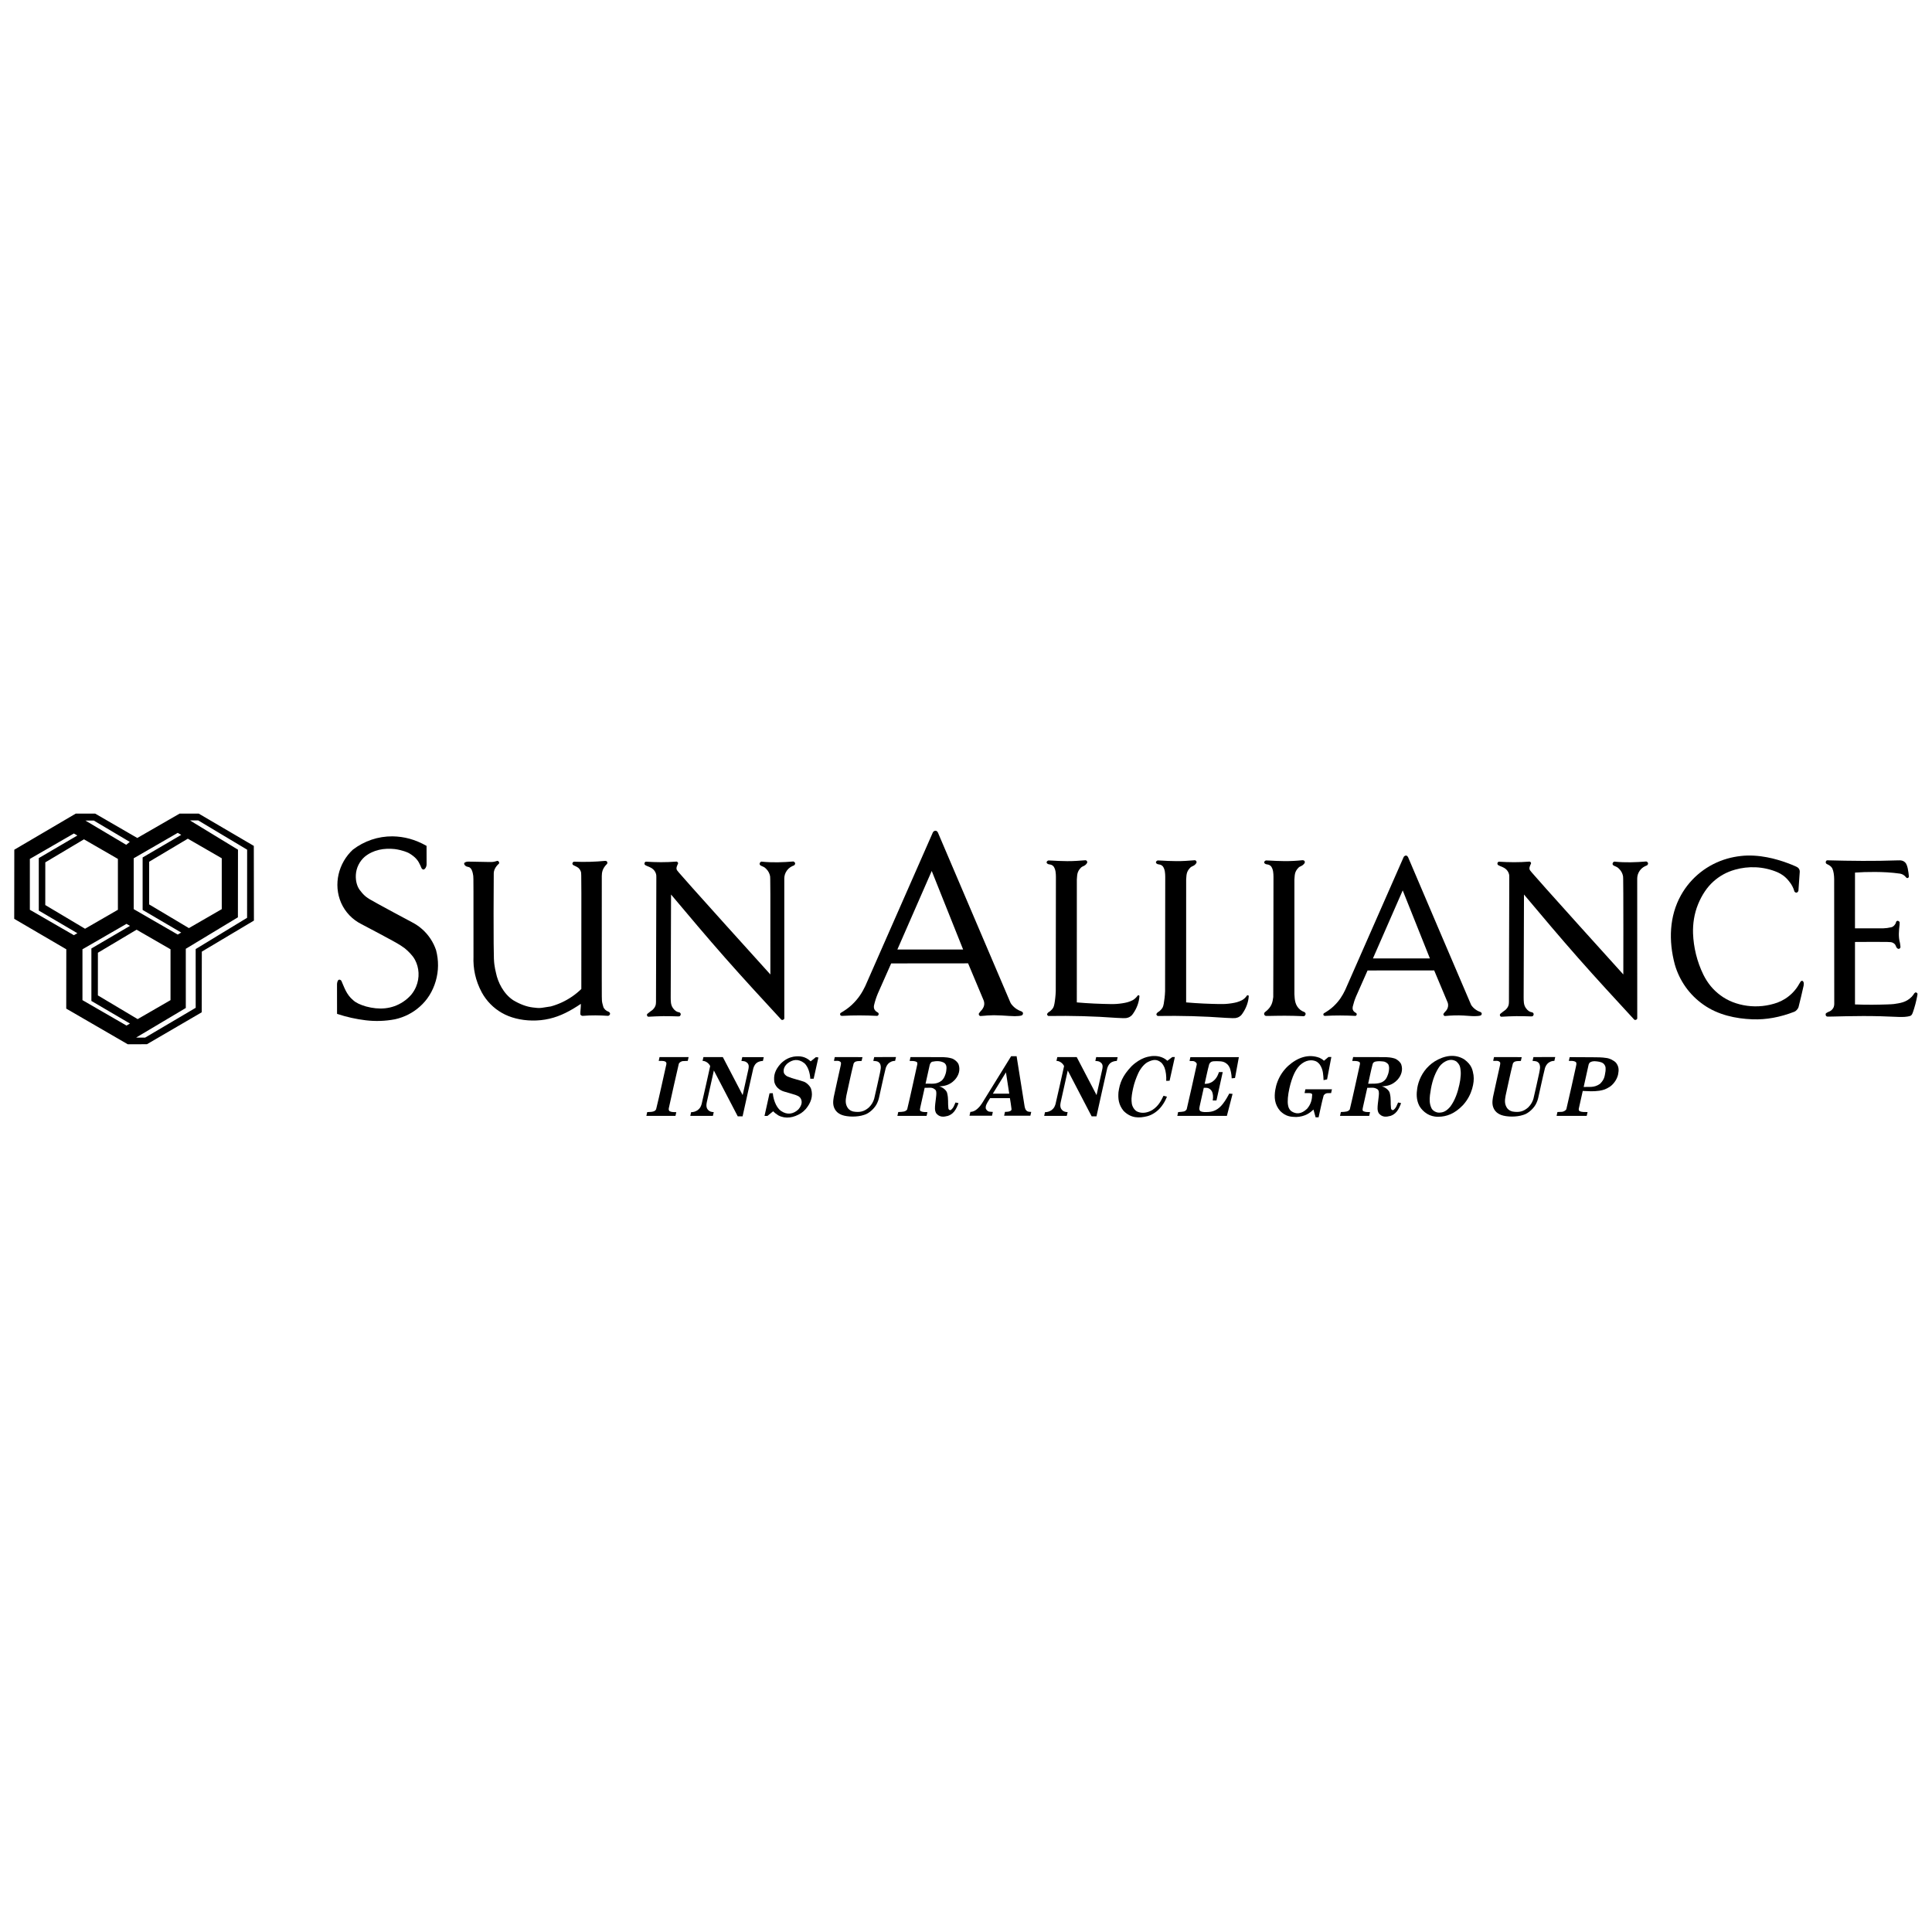 <?xml version="1.0" encoding="utf-8"?>
<!-- Generator: Adobe Illustrator 13.0.0, SVG Export Plug-In . SVG Version: 6.00 Build 14948)  -->
<!DOCTYPE svg PUBLIC "-//W3C//DTD SVG 1.0//EN" "http://www.w3.org/TR/2001/REC-SVG-20010904/DTD/svg10.dtd">
<svg version="1.0" id="Layer_1" xmlns="http://www.w3.org/2000/svg" xmlns:xlink="http://www.w3.org/1999/xlink" x="0px" y="0px"
	 width="192.756px" height="192.756px" viewBox="0 0 192.756 192.756" enable-background="new 0 0 192.756 192.756"
	 xml:space="preserve">
<g>
	<polygon fill-rule="evenodd" clip-rule="evenodd" fill="#FFFFFF" points="0,0 192.756,0 192.756,192.756 0,192.756 0,0 	"/>
	<path fill-rule="evenodd" clip-rule="evenodd" d="M36.485,101.794c0.966,0.116,1.947,0.086,2.925-0.101
		c0.463-0.102,0.913-0.263,1.334-0.479s0.814-0.488,1.167-0.806c0.353-0.317,0.665-0.68,0.93-1.103
		c0.549-0.875,0.854-1.942,0.86-2.958c0.006-0.524-0.061-1.048-0.196-1.555c-0.133-0.394-0.317-0.771-0.545-1.118
		s-0.501-0.665-0.81-0.943c-0.309-0.278-0.653-0.516-1.022-0.707c-1.322-0.701-2.638-1.415-3.407-1.836
		c-0.77-0.422-0.992-0.553-1.193-0.712c-0.201-0.16-0.38-0.347-0.533-0.554c-0.173-0.193-0.302-0.423-0.388-0.709
		c-0.165-0.538-0.168-1.286,0.163-1.935c0.15-0.303,0.36-0.576,0.614-0.797c0.86-0.708,1.951-0.883,2.994-0.771
		c0.357,0.045,0.708,0.137,0.951,0.215c0.443,0.145,0.614,0.268,0.892,0.475c0.524,0.409,0.658,0.814,0.842,1.233
		c0.102,0.14,0.252,0.203,0.416-0.076c0.053-0.094,0.081-0.2,0.082-0.303l0,0l-0.004-1.862l0,0c-1.145-0.647-2.233-0.932-3.4-0.951
		c-0.709-0.005-1.419,0.108-2.091,0.335c-0.671,0.227-1.305,0.566-1.867,0.999c-0.35,0.326-0.651,0.704-0.891,1.117
		c-0.492,0.854-0.71,1.82-0.632,2.764c0.041,0.486,0.161,0.976,0.362,1.431c0.202,0.455,0.483,0.875,0.828,1.234
		c0.344,0.359,0.752,0.658,1.197,0.881c1.223,0.645,2.447,1.289,3.163,1.688c0.716,0.398,0.926,0.551,1.135,0.704
		c0.202,0.161,0.391,0.338,0.568,0.529c0.177,0.19,0.342,0.393,0.477,0.643c0.407,0.775,0.496,1.76,0.098,2.697
		c-0.123,0.288-0.29,0.557-0.491,0.797c-0.231,0.263-0.497,0.495-0.789,0.688c-1.149,0.759-2.421,0.812-3.694,0.47
		c-0.281-0.079-0.555-0.181-0.774-0.286c-0.219-0.106-0.383-0.217-0.529-0.349c-0.675-0.566-0.876-1.276-1.169-1.929
		c-0.105-0.131-0.306-0.207-0.394,0.097c-0.028,0.085-0.042,0.175-0.041,0.264l0,0l0.004,2.938l0,0
		C34.574,101.469,35.528,101.678,36.485,101.794L36.485,101.794z"/>
	<path fill-rule="evenodd" clip-rule="evenodd" d="M57.316,85.973c-0.112-0.051-0.423,0.256,0.023,0.409
		c0.117,0.041,0.235,0.122,0.353,0.194c0.146,0.126,0.234,0.282,0.275,0.437c0.022,0.084,0.031,0.172,0.036,2.116
		c0.005,1.944,0.005,5.744-0.004,9.543c-0.282,0.274-0.587,0.524-0.911,0.748c-0.676,0.465-1.4,0.79-2.128,0.99l0,0l-0.897,0.139
		l0,0c-0.3,0.046-0.607,0.005-0.908-0.035c-0.597-0.07-1.272-0.315-1.955-0.725c-0.983-0.653-1.528-1.816-1.709-2.696
		c-0.073-0.286-0.128-0.575-0.167-0.867c-0.039-0.291-0.062-0.585-0.072-2.102c-0.011-1.516-0.011-4.255,0.01-6.993
		c0.006-0.297,0.149-0.638,0.505-0.956c0.11-0.1-0.051-0.353-0.203-0.273c-0.123,0.036-0.244,0.072-0.366,0.087
		c-0.062,0.009-0.125,0.014-0.453,0.011c-0.328-0.004-0.92-0.017-1.259-0.024s-0.424-0.01-0.509-0.01
		c-0.206,0.016-0.362-0.059-0.62,0.097c-0.152,0.113,0.074,0.383,0.266,0.406c0.097,0.037,0.222,0.026,0.331,0.16
		c0.166,0.183,0.222,0.483,0.263,0.76c0.013,0.104,0.018,0.208,0.021,1.551c0.003,1.343,0.006,3.924,0.002,6.505
		c-0.045,1.164,0.18,2.368,0.831,3.574c0.232,0.423,0.523,0.815,0.862,1.159c0.338,0.345,0.725,0.643,1.145,0.881
		c0.419,0.239,0.872,0.419,1.383,0.548c1.012,0.257,2.222,0.296,3.343,0.032c1.114-0.251,2.117-0.79,3.147-1.484
		c0.011,0.349-0.059,0.692-0.051,1.044c0.014,0.068,0.147,0.175,0.25,0.152c0.841-0.071,1.68-0.057,2.522,0
		c0.164-0.032,0.345-0.292-0.014-0.442c-0.165-0.038-0.422-0.263-0.473-0.483c-0.054-0.203-0.12-0.4-0.131-0.604
		c-0.011-0.104-0.015-0.207-0.017-2.277c-0.002-2.07-0.001-6.107,0.003-10.145c0.004-0.38,0.072-0.76,0.5-1.187
		c0.099-0.079,0.082-0.335-0.161-0.325C59.359,85.987,58.338,86.015,57.316,85.973L57.316,85.973z"/>
	<path fill-rule="evenodd" clip-rule="evenodd" d="M64.437,86.345c0.18,0.104,0.459,0.148,0.734,0.39
		c0.25,0.241,0.333,0.529,0.312,0.815l0,0l-0.034,12.421l0,0c-0.004,0.251-0.039,0.498-0.348,0.787
		c-0.175,0.137-0.333,0.233-0.527,0.405c-0.051,0.074-0.049,0.227,0.107,0.277c0.501-0.021,1.004-0.058,1.507-0.059
		c0.48-0.004,0.96,0.011,1.207,0.018c0.247,0.008,0.259,0.008,0.272,0.008c0.071-0.009,0.201,0.026,0.249-0.2
		c0.002-0.06-0.021-0.19-0.192-0.216c-0.176-0.028-0.379-0.126-0.579-0.407c-0.243-0.337-0.222-0.717-0.229-1.084l0,0l0.034-10.254
		l0,0c1.783,2.12,3.565,4.239,5.396,6.317c1.83,2.077,3.708,4.112,5.586,6.147c0.091,0.118,0.34,0.01,0.318-0.135l0,0l-0.002-13.931
		l0,0c0.001-0.253,0.073-0.527,0.254-0.783c0.207-0.286,0.452-0.421,0.732-0.528c0.117-0.098,0.164-0.284-0.078-0.384
		c-1.046,0.088-2.093,0.126-3.14,0.019c-0.115-0.063-0.395,0.252-0.096,0.401c0.157,0.08,0.35,0.124,0.515,0.31
		c0.234,0.231,0.338,0.47,0.39,0.708c0.018,0.084,0.027,0.17,0.034,1.81c0.006,1.64,0.008,4.833,0.001,8.025
		c-3.095-3.419-6.181-6.849-7.737-8.592c-1.556-1.743-1.583-1.799-1.602-1.857c-0.088-0.201,0.057-0.439,0.134-0.633
		c0.016-0.056-0.077-0.205-0.201-0.178c-1.003,0.084-2.004,0.07-3.011,0.007C64.293,85.994,64.21,86.255,64.437,86.345
		L64.437,86.345z"/>
	<path fill-rule="evenodd" clip-rule="evenodd" d="M113.521,99.312c-0.105,0.148-0.328,0.394-0.521,0.481
		c-0.152,0.081-0.336,0.151-0.508,0.2c-0.312,0.083-0.732,0.147-1.138,0.173c-0.146,0.009-0.291,0.013-0.654,0.008
		c-0.363-0.006-0.945-0.021-1.525-0.048c-0.581-0.027-1.161-0.066-1.741-0.116l0,0l0.002-12.254l0,0
		c0.044-0.389-0.024-0.759,0.415-1.195c0.164-0.169,0.427-0.138,0.614-0.481c0.019-0.071,0.026-0.199-0.151-0.254
		c-0.612,0.048-1.225,0.095-1.838,0.09c-0.592-0.001-1.183-0.036-1.491-0.054c-0.308-0.018-0.332-0.017-0.356-0.014
		c-0.086-0.02-0.4,0.208-0.045,0.369c0.157,0.047,0.341,0.01,0.54,0.239c0.207,0.312,0.218,0.681,0.224,1.025l0,0l-0.015,11.417l0,0
		c-0.009,0.221-0.024,0.439-0.049,0.658c-0.023,0.22-0.055,0.438-0.083,0.587c-0.068,0.341-0.117,0.456-0.382,0.701
		c-0.113,0.116-0.241,0.115-0.35,0.314c-0.029,0.073,0.07,0.218,0.165,0.207c2.259-0.038,4.519,0.022,6.773,0.188
		c0.248,0.014,0.495,0.024,0.652,0.028c0.289,0.007,0.338-0.01,0.489-0.055c0.164-0.047,0.379-0.197,0.495-0.39
		c0.394-0.565,0.602-1.159,0.64-1.765C113.677,99.338,113.608,99.261,113.521,99.312L113.521,99.312z"/>
	<path fill-rule="evenodd" clip-rule="evenodd" d="M124.419,99.317c-0.012,0.009-0.021,0.02-0.028,0.031
		c-0.1,0.165-0.31,0.358-0.485,0.444c-0.152,0.081-0.336,0.151-0.508,0.2c-0.312,0.083-0.732,0.147-1.137,0.173
		c-0.146,0.009-0.291,0.013-0.654,0.008c-0.364-0.006-0.945-0.021-1.526-0.048s-1.161-0.066-1.74-0.116l0,0l0.002-12.254l0,0
		c0.044-0.389-0.024-0.759,0.414-1.195c0.165-0.169,0.427-0.138,0.615-0.481c0.019-0.071,0.026-0.199-0.151-0.254
		c-0.612,0.048-1.225,0.095-1.839,0.09c-0.591-0.001-1.183-0.036-1.49-0.054s-0.332-0.017-0.356-0.014
		c-0.087-0.02-0.4,0.208-0.045,0.369c0.157,0.047,0.34,0.01,0.539,0.239c0.208,0.312,0.218,0.681,0.225,1.025l0,0l-0.015,11.417l0,0
		c-0.009,0.221-0.025,0.439-0.049,0.658c-0.024,0.22-0.056,0.438-0.083,0.587c-0.068,0.341-0.118,0.456-0.382,0.701
		c-0.114,0.116-0.241,0.115-0.35,0.314c-0.03,0.073,0.069,0.218,0.165,0.207c2.259-0.038,4.518,0.022,6.773,0.188
		c0.247,0.014,0.494,0.024,0.652,0.028c0.289,0.007,0.337-0.01,0.488-0.055c0.165-0.047,0.38-0.197,0.496-0.39
		c0.393-0.565,0.601-1.159,0.639-1.765C124.588,99.333,124.492,99.258,124.419,99.317L124.419,99.317z"/>
	<path fill-rule="evenodd" clip-rule="evenodd" d="M130.03,101.386c0.116,0.062,0.401-0.265,0.096-0.419
		c-0.143-0.049-0.278-0.121-0.396-0.215c-0.543-0.448-0.553-1.012-0.586-1.551l0,0l-0.001-11.446l0,0
		c0.044-0.389-0.024-0.759,0.415-1.195c0.156-0.159,0.337-0.106,0.575-0.41c0.089-0.107,0.077-0.323-0.179-0.327
		c-0.589,0.062-1.18,0.094-1.771,0.092s-1.183-0.037-1.49-0.054s-0.333-0.017-0.356-0.014c-0.087-0.02-0.401,0.209-0.046,0.369
		c0.158,0.047,0.341,0.011,0.54,0.239c0.207,0.312,0.218,0.681,0.224,1.025c-0.007,3.999-0.003,7.996-0.022,11.996
		c-0.064,0.466-0.114,0.966-0.816,1.497c-0.13,0.095-0.14,0.294,0.049,0.379c0.024,0.009,0.051,0.014,0.371,0.008
		c0.321-0.006,0.936-0.021,1.551-0.021C128.801,101.341,129.415,101.356,130.03,101.386L130.03,101.386z"/>
	<path fill-rule="evenodd" clip-rule="evenodd" d="M152.616,85.965c-0.02-0.004-0.04-0.004-0.061-0.001
		c-1.004,0.084-2.005,0.07-3.011,0.007c-0.151,0.022-0.234,0.284-0.009,0.374c0.181,0.104,0.46,0.148,0.734,0.39
		c0.249,0.241,0.334,0.529,0.312,0.815l0,0l-0.034,12.421l0,0c-0.003,0.252-0.038,0.498-0.348,0.787
		c-0.176,0.137-0.333,0.233-0.527,0.405c-0.051,0.074-0.05,0.227,0.107,0.277c0.502-0.021,1.004-0.058,1.507-0.059
		c0.48-0.004,0.96,0.011,1.206,0.018c0.247,0.008,0.26,0.008,0.273,0.008c0.07-0.009,0.2,0.026,0.249-0.2
		c0.002-0.06-0.021-0.19-0.192-0.216c-0.177-0.028-0.38-0.126-0.579-0.406c-0.243-0.338-0.221-0.718-0.229-1.085l0,0l0.034-10.254
		l0,0c1.783,2.12,3.565,4.239,5.396,6.316c1.831,2.077,3.709,4.112,5.587,6.147c0.091,0.118,0.34,0.01,0.317-0.135l0,0
		l-0.003-13.931l0,0c0.002-0.253,0.074-0.527,0.255-0.783c0.206-0.286,0.452-0.421,0.732-0.527c0.117-0.098,0.163-0.284-0.077-0.385
		c-1.047,0.088-2.094,0.126-3.141,0.019c-0.115-0.063-0.395,0.252-0.096,0.401c0.156,0.08,0.35,0.124,0.516,0.31
		c0.233,0.231,0.338,0.47,0.39,0.708c0.018,0.084,0.027,0.17,0.033,1.81c0.007,1.64,0.009,4.833,0.002,8.025
		c-3.096-3.419-6.181-6.849-7.737-8.592s-1.583-1.799-1.602-1.857c-0.089-0.201,0.057-0.439,0.134-0.633
		C152.762,86.092,152.723,85.987,152.616,85.965L152.616,85.965z"/>
	<path fill-rule="evenodd" clip-rule="evenodd" d="M179.429,88.872l0.133-1.898l0,0c0.003-0.116-0.028-0.248-0.138-0.369
		c-0.046-0.049-0.101-0.089-0.287-0.174c-0.407-0.187-1.177-0.478-1.795-0.65c-0.328-0.095-0.659-0.178-1.049-0.251
		c-0.787-0.154-1.749-0.232-2.637-0.124c-0.448,0.051-0.893,0.138-1.327,0.26c-0.966,0.276-1.881,0.741-2.67,1.364
		c-0.79,0.623-1.456,1.403-1.946,2.281c-1.171,2.092-1.248,4.562-0.617,6.916c0.23,0.805,0.599,1.571,1.084,2.253
		c0.486,0.683,1.09,1.279,1.776,1.758c1.441,1.021,3.22,1.396,4.878,1.458c1.386,0.055,2.782-0.21,4.188-0.755
		c0.149-0.054,0.378-0.277,0.427-0.497c0.167-0.706,0.356-1.415,0.502-2.119c0.002-0.141,0.053-0.268-0.062-0.429
		c-0.069-0.047-0.149-0.077-0.245,0.042l0,0l-0.298,0.492l0,0c-0.16,0.243-0.347,0.469-0.555,0.673
		c-0.448,0.439-0.952,0.739-1.464,0.929c-0.959,0.341-2.002,0.451-3.017,0.314c-0.505-0.068-1.003-0.197-1.449-0.373
		s-0.842-0.398-1.204-0.665c-0.363-0.268-0.693-0.577-0.979-0.924c-0.285-0.347-0.527-0.729-0.734-1.144
		c-0.644-1.322-0.98-2.748-1.029-4.125c-0.028-0.936,0.111-1.945,0.504-2.904c0.187-0.461,0.423-0.901,0.677-1.278
		c0.255-0.377,0.527-0.691,0.832-0.969c0.306-0.278,0.643-0.521,1.004-0.721s0.746-0.357,1.18-0.479
		c1.292-0.364,2.802-0.354,4.252,0.269c0.381,0.178,0.747,0.401,1.141,0.907c0.262,0.315,0.422,0.645,0.519,0.979
		C179.017,88.985,179.296,89.221,179.429,88.872L179.429,88.872z"/>
	<path fill-rule="evenodd" clip-rule="evenodd" d="M182.382,86.261c0.138,0.062,0.352,0.221,0.427,0.382
		c0.13,0.27,0.183,0.695,0.186,1.061l0,0l0.009,12.467l0,0c-0.01,0.202-0.037,0.396-0.295,0.63c-0.15,0.131-0.324,0.143-0.517,0.281
		c-0.084,0.089-0.062,0.283,0.088,0.338c0.025,0.009,0.053,0.014,0.654-0.001s1.778-0.048,2.954-0.049s2.353,0.03,3.527,0.089
		c0.399,0.005,0.779,0.024,1.196-0.111c0.044-0.026,0.085-0.061,0.118-0.101c0.034-0.039,0.061-0.084,0.124-0.262
		s0.164-0.488,0.246-0.804c0.083-0.314,0.147-0.634,0.18-0.804c0.058-0.295,0.027-0.197,0.013-0.267
		c-0.078-0.108-0.178-0.143-0.297-0.014c-0.081,0.136-0.178,0.262-0.287,0.374c-0.537,0.544-1.154,0.612-1.754,0.702
		c-0.163,0.018-0.327,0.027-0.691,0.04s-0.93,0.027-1.495,0.03c-0.566,0.002-1.132-0.009-1.696-0.03l0,0v-6.232l0,0
		c1.064-0.001,2.128-0.018,3.192-0.004c0.238,0.036,0.465-0.044,0.737,0.183c0.185,0.138,0.144,0.45,0.408,0.51
		c0.056,0.008,0.171-0.037,0.195-0.144c0.016-0.043-0.014-0.249-0.045-0.45c-0.173-0.616-0.107-1.233-0.035-1.844
		c-0.031-0.115,0.106-0.255-0.168-0.364c-0.054-0.009-0.172,0.027-0.194,0.148c-0.019,0.171-0.244,0.452-0.468,0.496
		c-0.272,0.065-0.547,0.102-0.821,0.11l0,0l-2.802,0.001l0.002-5.564l0,0c0.318-0.023,0.636-0.04,0.954-0.05
		c0.675-0.02,1.44-0.021,2.256,0.025c0.434,0.026,0.865,0.07,1.295,0.131c0.204,0.047,0.387,0.104,0.631,0.414
		c0.061,0.048,0.189,0.037,0.229-0.076c0.018-0.035-0.005-0.235-0.029-0.428c-0.056-0.315-0.066-0.598-0.26-0.943
		c-0.225-0.297-0.513-0.305-0.789-0.292c-2.357,0.084-4.71,0.057-7.073-0.006c-0.114,0.018-0.23,0.275-0.006,0.382
		C182.315,86.23,182.349,86.245,182.382,86.261L182.382,86.261z"/>
	<path fill-rule="evenodd" clip-rule="evenodd" d="M64.573,110.953c-0.028,0.126-0.057,0.253-0.085,0.38l0,0l2.905-0.002
		l0.081-0.369l0,0c-0.22-0.013-0.43,0.016-0.663-0.094c-0.129-0.107-0.096-0.253-0.066-0.382c0.325-1.442,0.632-2.884,0.975-4.328
		c0.026-0.146,0.263-0.294,0.438-0.293c0.153-0.01,0.308-0.014,0.461-0.021l0,0l0.083-0.377l-2.9,0.001l-0.081,0.378l0,0
		c0.223,0.018,0.439-0.042,0.672,0.078c0.124,0.086,0.1,0.204,0.078,0.311c-0.336,1.478-0.643,2.95-1.01,4.434
		c-0.1,0.214-0.34,0.249-0.524,0.266C64.817,110.945,64.695,110.947,64.573,110.953L64.573,110.953z"/>
	<path fill-rule="evenodd" clip-rule="evenodd" d="M68.952,110.961c-0.027,0.124-0.054,0.247-0.082,0.371l0,0l2.256-0.001
		l0.084-0.371l0,0c-0.213-0.019-0.496-0.045-0.676-0.383c-0.085-0.209-0.058-0.402-0.015-0.618l0,0l0.703-3.156l2.382,4.572h0.484
		l0,0c0.357-1.6,0.704-3.198,1.072-4.796c0.061-0.192,0.171-0.457,0.449-0.607c0.165-0.08,0.336-0.119,0.507-0.122l0,0l0.084-0.376
		l-2.143-0.006l-0.085,0.383l0,0c0.2,0.021,0.394-0.005,0.623,0.233c0.15,0.19,0.11,0.414,0.066,0.626l0,0l-0.566,2.547
		l-1.978-3.789h-1.938l-0.084,0.383l0,0c0.236-0.026,0.613,0.183,0.76,0.511c-0.284,1.263-0.559,2.55-0.852,3.787
		c-0.064,0.186-0.111,0.401-0.432,0.632C69.379,110.902,69.163,110.967,68.952,110.961L68.952,110.961z"/>
	<path fill-rule="evenodd" clip-rule="evenodd" d="M104.26,110.961c-0.027,0.124-0.055,0.247-0.082,0.371l0,0l2.257-0.001
		l0.083-0.371l0,0c-0.213-0.019-0.495-0.045-0.675-0.383c-0.086-0.209-0.058-0.402-0.016-0.618l0,0l0.704-3.156l2.381,4.572h0.484
		l0,0c0.357-1.6,0.704-3.198,1.072-4.796c0.061-0.192,0.171-0.457,0.449-0.607c0.165-0.08,0.336-0.119,0.508-0.122l0,0l0.083-0.376
		l-2.142-0.006l-0.085,0.383l0,0c0.199,0.021,0.394-0.005,0.622,0.233c0.15,0.19,0.11,0.414,0.065,0.626l0,0l-0.565,2.547
		l-1.978-3.789h-1.938l-0.085,0.383l0,0c0.237-0.026,0.613,0.183,0.761,0.511c-0.284,1.263-0.56,2.55-0.853,3.787
		c-0.064,0.186-0.111,0.401-0.432,0.632C104.687,110.902,104.47,110.967,104.26,110.961L104.26,110.961z"/>
	<path fill-rule="evenodd" clip-rule="evenodd" d="M117.543,110.952c-0.026,0.126-0.054,0.252-0.081,0.379l0,0l4.944,0.002
		l0.568-2.195l-0.333-0.031l0,0c-0.007,0.016-0.014,0.03-0.021,0.044c-0.012,0.024-0.115,0.218-0.223,0.399
		c-0.125,0.209-0.253,0.409-0.396,0.587c-0.464,0.601-0.969,0.78-1.439,0.806c-0.256,0.002-0.525,0.053-0.808-0.089
		c-0.152-0.151-0.083-0.338-0.057-0.508l0,0l0.404-1.814l0,0c0.116-0.009,0.339-0.015,0.458,0.04
		c0.116,0.053,0.231,0.115,0.347,0.303c0.142,0.288,0.142,0.607,0.088,0.919l0,0l0.373,0.001l0.626-2.832l-0.375-0.001l0,0
		c-0.105,0.289-0.235,0.685-0.7,0.989c-0.232,0.135-0.481,0.191-0.729,0.181c0.15-0.65,0.274-1.3,0.452-1.952
		c0.165-0.369,0.496-0.282,0.755-0.306c0.366,0.027,0.715-0.045,1.118,0.37c0.217,0.288,0.232,0.447,0.302,0.737
		c0.041,0.2,0.064,0.402,0.07,0.605l0,0l0.332-0.035l0.384-2.079l-4.837,0.003l-0.082,0.378l0,0
		c0.224,0.037,0.463-0.086,0.703,0.227c0.02,0.061,0.021,0.125,0.002,0.188c-0.33,1.466-0.637,2.923-0.989,4.396
		c-0.037,0.098-0.182,0.209-0.288,0.229C117.992,110.92,117.756,110.942,117.543,110.952L117.543,110.952z"/>
	<path fill-rule="evenodd" clip-rule="evenodd" d="M77.102,109.07l-0.324,0.003l-0.502,2.263l0.294-0.002l0.568-0.462l0,0
		c0.153,0.16,0.336,0.3,0.519,0.411c0.722,0.378,1.539,0.239,2.277-0.23c0.157-0.108,0.318-0.248,0.459-0.406
		c0.51-0.612,0.751-1.287,0.533-1.996c-0.078-0.272-0.436-0.626-0.717-0.729c-0.534-0.191-1.075-0.283-1.629-0.517
		c-0.154-0.06-0.364-0.252-0.381-0.414c-0.049-0.277,0.021-0.58,0.365-0.892c0.498-0.386,1.066-0.508,1.679-0.03
		c0.251,0.218,0.386,0.55,0.456,0.762c0.077,0.238,0.133,0.529,0.146,0.797l0,0l0.334-0.004l0.473-2.123l-0.25-0.029l-0.519,0.417
		l0,0c-0.559-0.511-1.1-0.556-1.722-0.464c-0.371,0.074-0.806,0.235-1.26,0.687c-0.585,0.638-0.738,1.198-0.644,1.839
		c0.046,0.195,0.141,0.398,0.334,0.59c0.2,0.188,0.41,0.297,0.624,0.36c0.398,0.119,0.793,0.224,1.194,0.357
		c0.18,0.075,0.284,0.099,0.439,0.274c0.222,0.328,0.18,0.723-0.193,1.154c-0.511,0.479-1.118,0.578-1.751,0.143
		c-0.224-0.167-0.371-0.404-0.483-0.614C77.263,109.906,77.133,109.465,77.102,109.07L77.102,109.07z"/>
	<path fill-rule="evenodd" clip-rule="evenodd" d="M83.285,105.464l-0.084,0.382l0,0c0-0.002,0.001-0.003,0.001-0.005
		c0.229,0.033,0.479-0.085,0.69,0.146c0.034,0.117,0.001,0.244-0.025,0.364c-0.229,1.038-0.467,2.075-0.686,3.112
		c-0.052,0.355-0.157,0.873,0.219,1.363c0.172,0.218,0.408,0.343,0.619,0.423c0.538,0.189,1.499,0.22,2.19-0.016
		c0.521-0.14,1.109-0.708,1.316-1.199c0.07-0.15,0.127-0.309,0.165-0.47c0.228-1.004,0.432-2.003,0.683-3.014
		c0.073-0.183,0.16-0.405,0.421-0.562c0.162-0.104,0.337-0.147,0.512-0.143l0,0l0.088-0.383l-2.175,0.002l-0.086,0.385l0,0
		c0.216,0.014,0.517-0.005,0.681,0.303c0.128,0.332,0.034,0.572-0.023,0.915c-0.192,0.854-0.367,1.708-0.576,2.563
		c-0.09,0.282-0.213,0.547-0.513,0.851c-0.495,0.443-0.956,0.521-1.579,0.414c-0.165-0.05-0.332-0.098-0.519-0.321
		c-0.297-0.427-0.242-0.81-0.162-1.264c0.242-1.066,0.451-2.131,0.725-3.198c0.09-0.219,0.354-0.251,0.542-0.25l0,0l0.254-0.011
		l0.087-0.382L83.285,105.464L83.285,105.464z"/>
	<path fill-rule="evenodd" clip-rule="evenodd" d="M116.083,109.324c-0.227,0.456-0.471,1.002-1.105,1.416
		c-0.461,0.276-1.013,0.385-1.499,0.17c-0.315-0.133-0.538-0.56-0.562-0.838c-0.023-0.154-0.031-0.326-0.025-0.49
		c0.003-0.083,0.01-0.166,0.034-0.337c0.05-0.352,0.168-0.955,0.344-1.441c0.087-0.248,0.188-0.49,0.262-0.656
		c0.138-0.306,0.213-0.41,0.345-0.597c0.149-0.208,0.39-0.459,0.617-0.579c0.52-0.257,0.905-0.349,1.386,0.062
		c0.125,0.133,0.238,0.319,0.311,0.505c0.129,0.348,0.188,0.851,0.163,1.299l0,0l0.336-0.014l0.526-2.364l-0.254-0.001l-0.491,0.374
		l0,0c-0.494-0.455-1.126-0.518-1.606-0.462c-0.213,0.026-0.474,0.086-0.709,0.176c-0.347,0.131-0.811,0.395-1.264,0.833
		c-0.898,0.946-1.172,1.654-1.302,2.588c-0.046,0.622-0.007,1.229,0.51,1.867c0.748,0.747,1.546,0.734,2.382,0.525
		c0.496-0.132,1.045-0.5,1.411-0.992c0.241-0.31,0.403-0.628,0.533-0.952l0,0L116.083,109.324L116.083,109.324z"/>
	<path fill-rule="evenodd" clip-rule="evenodd" d="M130.156,109.056c0.028-0.125,0.059-0.254,0.083-0.375l0,0h2.649l-0.084,0.376
		l0,0c-0.243,0.028-0.516-0.081-0.74,0.229c-0.205,0.723-0.339,1.459-0.508,2.188l0,0l-0.297,0.003l-0.215-0.778l0,0
		c-0.219,0.212-0.418,0.359-0.636,0.473c-0.293,0.156-0.694,0.263-1.086,0.271c-0.565-0.008-1.049-0.059-1.595-0.596
		c-0.586-0.674-0.604-1.4-0.494-2.098c0.084-0.524,0.293-1.132,0.66-1.674c0.181-0.268,0.393-0.515,0.63-0.734
		c0.928-0.826,2.009-1.226,3.133-0.802c0.147,0.067,0.295,0.16,0.437,0.291l0,0l0.448-0.372h0.288l-0.425,2.233l-0.352,0.075l0,0
		c-0.028-0.489-0.024-1.017-0.353-1.521c-0.086-0.133-0.257-0.301-0.421-0.367c-0.425-0.171-1.006-0.131-1.576,0.391
		c-0.266,0.263-0.432,0.552-0.574,0.836c-0.184,0.379-0.363,0.937-0.482,1.468c-0.076,0.352-0.135,0.684-0.155,0.967
		c-0.018,0.273-0.021,0.507,0.011,0.688c0.045,0.227,0.069,0.402,0.332,0.636c0.494,0.324,0.997,0.3,1.574-0.241
		c0.399-0.467,0.496-0.937,0.511-1.427c-0.031-0.119-0.195-0.137-0.298-0.135C130.467,109.06,130.312,109.063,130.156,109.056
		L130.156,109.056z"/>
	<path fill-rule="evenodd" clip-rule="evenodd" d="M149.058,105.464l-0.085,0.382l0,0c0.001-0.002,0.002-0.003,0.002-0.005
		c0.229,0.033,0.479-0.085,0.69,0.146c0.034,0.117,0.001,0.244-0.024,0.364c-0.229,1.038-0.468,2.075-0.687,3.112
		c-0.052,0.355-0.157,0.873,0.219,1.363c0.173,0.218,0.407,0.343,0.619,0.423c0.538,0.189,1.498,0.22,2.189-0.016
		c0.521-0.14,1.109-0.708,1.316-1.199c0.07-0.15,0.127-0.309,0.165-0.47c0.228-1.004,0.432-2.003,0.683-3.014
		c0.073-0.183,0.16-0.405,0.421-0.562c0.162-0.104,0.337-0.147,0.513-0.143l0,0l0.087-0.383l-2.175,0.002l-0.086,0.385l0,0
		c0.216,0.014,0.517-0.005,0.682,0.303c0.127,0.332,0.034,0.572-0.023,0.915c-0.191,0.854-0.367,1.708-0.575,2.563
		c-0.091,0.282-0.214,0.547-0.514,0.851c-0.495,0.443-0.955,0.521-1.578,0.414c-0.165-0.05-0.332-0.098-0.52-0.321
		c-0.296-0.427-0.241-0.81-0.161-1.264c0.242-1.066,0.45-2.131,0.725-3.198c0.091-0.219,0.354-0.251,0.542-0.25l0,0l0.254-0.011
		l0.087-0.382L149.058,105.464L149.058,105.464z"/>
	<path fill-rule="evenodd" clip-rule="evenodd" d="M25.323,84.395l-5.5-3.223l-1.909,0.004l-4.217,2.43l-4.198-2.43H7.554
		l-6.127,3.6l-0.008,6.897l5.196,3.038l-0.006,5.919l6.137,3.556l1.916-0.004l5.464-3.186l0.01-6.053l5.198-3.097L25.323,84.395
		L25.323,84.395L25.323,84.395z M13.339,85.631l4.393-2.537l0.348,0.2l-3.85,2.255v5.236l3.849,2.256l-0.347,0.2l-4.393-2.537
		V85.631L13.339,85.631L13.339,85.631z M18.74,83.676l3.385,1.955v5.074l-3.278,1.893l-3.968-2.365l0.003-4.258L18.74,83.676
		L18.74,83.676L18.74,83.676z M17.012,94.71v5.074l-3.278,1.893l-3.968-2.365l0.002-4.257l3.859-2.299L17.012,94.71L17.012,94.71
		L17.012,94.71z M9.354,81.866l3.594,2.131l-0.357,0.29l-4.07-2.419L9.354,81.866L9.354,81.866L9.354,81.866z M11.763,85.694v5.074
		l-3.278,1.893l-3.968-2.365l0.003-4.259l3.857-2.298L11.763,85.694L11.763,85.694L11.763,85.694z M7.371,93.305l-4.393-2.537
		v-5.074l4.393-2.537l0.348,0.201l-3.85,2.255v5.236l3.849,2.256L7.371,93.305L7.371,93.305L7.371,93.305z M12.62,102.32
		l-4.393-2.536l0-5.074l4.393-2.537l0.348,0.201l-3.85,2.255v5.236l3.849,2.255L12.62,102.32L12.62,102.32L12.62,102.32z
		 M24.652,91.57l-5.13,3.119l0.002,5.858l-5.045,2.976l-0.901-0.003l4.96-2.952l-0.001-5.907l5.199-3.14l0.008-6.747l-4.791-2.919
		l0.821-0.002l4.883,2.921L24.652,91.57L24.652,91.57L24.652,91.57z"/>
	<path fill-rule="evenodd" clip-rule="evenodd" d="M100.354,101.347l-1.198-0.058l0,0
		C99.555,101.308,99.954,101.328,100.354,101.347L100.354,101.347L100.354,101.347L100.354,101.347z"/>
	<path fill-rule="evenodd" clip-rule="evenodd" d="M100.799,101.368c-0.036-0.002-0.072-0.004-0.108-0.007
		c-0.112-0.005-0.225-0.009-0.337-0.015l0,0L100.799,101.368L100.799,101.368L100.799,101.368z"/>
	<path fill-rule="evenodd" clip-rule="evenodd" d="M101.915,100.909c-0.326-0.109-0.69-0.316-1.004-0.715
		c-0.049-0.065-0.087-0.134-0.117-0.203l0,0l-7.222-16.936l0,0c-0.108-0.193-0.269-0.225-0.443-0.088
		c-0.025,0.025-0.045,0.055-0.059,0.087l0,0l-6.736,15.313l0,0c-0.312,0.645-0.659,1.236-1.348,1.888
		c-0.358,0.334-0.722,0.574-1.122,0.812c-0.076,0.07-0.083,0.294,0.158,0.287c1.164-0.067,2.326-0.058,3.491,0
		c0.133-0.01,0.252-0.262,0.021-0.364c-0.333-0.188-0.38-0.442-0.33-0.7c0.093-0.396,0.219-0.786,0.381-1.173l0,0l1.328-2.997
		l7.674-0.007l1.51,3.596l0,0c0.139,0.301,0.172,0.647-0.124,1.027c-0.079,0.093-0.23,0.247-0.304,0.366
		c-0.029,0.073-0.034,0.211,0.139,0.268c0.233-0.004,0.471-0.044,0.707-0.056c0.213-0.015,0.427-0.02,0.641-0.025
		c0.512,0.008,1.023,0.033,1.535,0.072c0.182,0.009,0.363,0.018,0.544,0.023c0.146-0.001,0.291-0.01,0.378-0.017
		c0.201-0.016,0.199-0.025,0.302-0.054C102.032,101.302,102.187,101.029,101.915,100.909L101.915,100.909L101.915,100.909
		L101.915,100.909z M89.529,94.735l3.43-7.839l3.132,7.837L89.529,94.735L89.529,94.735L89.529,94.735z"/>
	<path fill-rule="evenodd" clip-rule="evenodd" d="M147.703,100.969c-0.297-0.094-0.686-0.333-0.925-0.704
		c-2.109-4.914-4.2-9.837-6.299-14.756c-0.095-0.167-0.234-0.195-0.384-0.076c-0.022,0.022-0.039,0.048-0.052,0.076l0,0
		l-5.833,13.26l0,0c-0.271,0.559-0.57,1.071-1.167,1.635c-0.311,0.289-0.625,0.497-0.972,0.702
		c-0.066,0.061-0.071,0.255,0.137,0.249c1.008-0.058,2.014-0.05,3.023,0c0.115-0.009,0.218-0.228,0.018-0.315
		c-0.289-0.162-0.329-0.384-0.286-0.606c0.081-0.342,0.189-0.681,0.33-1.015l0,0l1.149-2.596l6.646-0.006l1.307,3.114l0,0
		c0.146,0.287,0.124,0.7-0.224,1.021c-0.164,0.181-0.256,0.297-0.026,0.417c0.623-0.059,1.252-0.086,1.879-0.049
		c0.363,0.014,0.726,0.064,1.089,0.062c0.126-0.002,0.252-0.01,0.326-0.015c0.174-0.015,0.173-0.022,0.262-0.048
		C147.805,101.309,147.938,101.073,147.703,100.969L147.703,100.969L147.703,100.969L147.703,100.969z M136.978,95.623l2.971-6.788
		l2.712,6.787L136.978,95.623L136.978,95.623L136.978,95.623z"/>
	<path fill-rule="evenodd" clip-rule="evenodd" d="M94.865,110.745c-0.077,0.058-0.245-0.025-0.246-0.196
		c-0.061-0.49,0.024-0.921-0.119-1.476c-0.044-0.291-0.495-0.64-0.805-0.678c0.502-0.046,1.02-0.089,1.566-0.659
		c0.409-0.451,0.551-0.991,0.392-1.495c-0.064-0.264-0.466-0.602-0.762-0.66c-0.263-0.074-0.529-0.098-0.794-0.11l0,0l-3.256-0.007
		l-0.085,0.386l0,0c0.241,0.017,0.467-0.037,0.723,0.117c0.058,0.069,0.052,0.151,0.038,0.229c-0.335,1.494-0.645,2.979-1.006,4.481
		c-0.03,0.09-0.199,0.197-0.321,0.22c-0.136,0.027-0.362,0.051-0.57,0.05l0,0l-0.087,0.386l2.914-0.003l0.083-0.374l0,0
		c-0.23-0.01-0.449,0.02-0.69-0.101c-0.102-0.114-0.04-0.249-0.022-0.373l0,0l0.436-1.954l0.05-0.001l0,0
		c0.349,0.035,0.712-0.131,1.053,0.242c0.06,0.112,0.058,0.216,0.061,0.338c-0.001,0.21-0.069,0.667-0.109,1.024
		c-0.035,0.383-0.066,0.637,0.088,0.931c0.342,0.434,0.765,0.378,1.173,0.271c0.215-0.073,0.435-0.193,0.642-0.453
		c0.091-0.123,0.169-0.249,0.232-0.378c0.086-0.18,0.141-0.317,0.184-0.445l0,0l-0.297-0.061l0,0
		C95.208,110.242,95.155,110.523,94.865,110.745L94.865,110.745L94.865,110.745L94.865,110.745z M92.342,108.122l0.406-1.827l0,0
		c0.026-0.128,0.095-0.301,0.254-0.366c0.405-0.081,0.812-0.103,1.193,0.106c0.287,0.207,0.251,0.5,0.209,0.836
		c-0.015,0.097-0.038,0.19-0.068,0.283c-0.096,0.258-0.124,0.379-0.355,0.637C93.403,108.262,92.886,108.081,92.342,108.122
		L92.342,108.122L92.342,108.122L92.342,108.122z"/>
	<path fill-rule="evenodd" clip-rule="evenodd" d="M102.319,110.689c-0.047-0.102-0.078-0.205-0.095-0.309l0,0l-0.797-5
		l-0.547-0.001l0,0c-0.97,1.568-1.935,3.136-2.908,4.704c-0.121,0.186-0.237,0.343-0.474,0.557c-0.236,0.204-0.45,0.287-0.686,0.294
		l0,0l-0.087,0.383l2.248-0.004l0.082-0.377l0,0c-0.222-0.04-0.489,0.074-0.697-0.312c-0.064-0.302,0.107-0.547,0.291-0.851l0,0
		l0.131-0.208h-0.001l0,0c0.001-0.002,0.003-0.007,0.005-0.007l0,0l-0.004,0.007h1.979l0,0c0.054,0.365,0.125,0.731,0.161,1.096
		c0.015,0.199-0.297,0.259-0.459,0.262l0,0l-0.195,0.009l-0.084,0.381h2.618l0.085-0.379l0,0
		C102.704,110.921,102.485,110.961,102.319,110.689L102.319,110.689L102.319,110.689L102.319,110.689z M99.055,109.116l1.309-2.125
		l0.329,2.125H99.055L99.055,109.116L99.055,109.116z"/>
	<path fill-rule="evenodd" clip-rule="evenodd" d="M136.501,108.122c0.151-0.658,0.275-1.312,0.453-1.976
		c0.074-0.268,0.466-0.271,0.708-0.268c0.271,0.03,0.51-0.038,0.825,0.281c0.058,0.087,0.087,0.197,0.1,0.305
		c0.014,0.147-0.007,0.433-0.091,0.689c-0.125,0.327-0.203,0.604-0.63,0.823C137.421,108.163,136.957,108.111,136.501,108.122
		L136.501,108.122z M136.41,108.529c0.353,0.023,0.686-0.102,1.062,0.178c0.105,0.136,0.098,0.255,0.104,0.4
		c-0.002,0.21-0.07,0.667-0.109,1.024c-0.035,0.383-0.066,0.637,0.088,0.931c0.342,0.434,0.765,0.378,1.173,0.271
		c0.215-0.073,0.435-0.193,0.642-0.453c0.092-0.123,0.169-0.249,0.232-0.378c0.086-0.18,0.141-0.317,0.184-0.445l0,0l-0.297-0.061
		l0,0c-0.121,0.245-0.174,0.526-0.464,0.748c-0.077,0.058-0.245-0.025-0.246-0.196c-0.061-0.49,0.024-0.921-0.118-1.476
		c-0.044-0.291-0.495-0.64-0.805-0.678c0.502-0.046,1.02-0.089,1.566-0.659c0.408-0.451,0.552-0.991,0.393-1.495
		c-0.064-0.264-0.467-0.602-0.763-0.66c-0.263-0.074-0.528-0.098-0.794-0.11l0,0l-3.256-0.007l-0.086,0.386l0,0
		c0.241,0.017,0.468-0.037,0.723,0.117c0.059,0.069,0.052,0.151,0.038,0.229c-0.335,1.494-0.645,2.979-1.006,4.481
		c-0.03,0.09-0.199,0.197-0.321,0.22c-0.137,0.027-0.362,0.051-0.57,0.05l0,0l-0.087,0.386l2.913-0.003l0.083-0.374l0,0
		c-0.229-0.01-0.448,0.02-0.69-0.101c-0.102-0.114-0.039-0.249-0.022-0.373l0,0l0.437-1.954L136.41,108.529L136.41,108.529z"/>
	<path fill-rule="evenodd" clip-rule="evenodd" d="M147.014,107.267c-0.094-0.52-0.159-1.006-0.921-1.571
		c-0.93-0.578-1.982-0.392-2.954,0.2c-0.199,0.127-0.386,0.272-0.559,0.434c-0.701,0.653-1.065,1.515-1.179,2.229
		c-0.085,0.554-0.107,1.145,0.192,1.747c0.091,0.168,0.259,0.412,0.546,0.648c0.326,0.269,0.656,0.386,1,0.442
		c0.128,0.02,0.258,0.026,0.387,0.023c0.781-0.014,1.596-0.279,2.441-1.167c0.472-0.525,0.743-1.072,0.908-1.622
		C147.024,108.119,147.069,107.68,147.014,107.267L147.014,107.267L147.014,107.267L147.014,107.267z M145.686,107.763
		c-0.021,0.151-0.05,0.302-0.084,0.451c-0.159,0.741-0.429,1.557-0.902,2.191c-0.389,0.463-0.724,0.597-1.091,0.601
		c-0.294,0.024-0.693-0.186-0.803-0.47c-0.206-0.454-0.178-0.846-0.139-1.273c0.119-0.917,0.297-1.702,0.712-2.473
		c0.172-0.288,0.266-0.49,0.608-0.754c0.451-0.313,0.866-0.393,1.297-0.147c0.415,0.353,0.406,0.631,0.451,0.997
		C145.756,107.125,145.733,107.415,145.686,107.763L145.686,107.763L145.686,107.763L145.686,107.763z"/>
	<path fill-rule="evenodd" clip-rule="evenodd" d="M161.229,106.031c-0.215-0.233-0.631-0.433-0.934-0.473
		c-0.11-0.02-0.234-0.034-0.358-0.045s-0.249-0.018-0.342-0.021s-0.153-0.005-0.646-0.009c-0.493-0.003-1.418-0.008-2.342-0.013l0,0
		l-0.084,0.377l0,0c0.214,0.011,0.425-0.051,0.696,0.108c0.122,0.147,0.025,0.32,0.009,0.48c-0.313,1.39-0.606,2.778-0.94,4.169
		c0.001,0.146-0.289,0.336-0.521,0.326c-0.126,0.012-0.253,0.011-0.38,0.016l0,0l-0.086,0.386h3.006l0.086-0.383l0,0
		c-0.27-0.009-0.526,0.033-0.808-0.097c-0.104-0.091-0.073-0.21-0.051-0.316l0,0l0.373-1.671l0,0
		c0.001-0.007,0.002-0.014,0.003-0.021c0.552,0.023,1.03,0.068,1.654-0.02c0.456-0.077,0.656-0.153,1.062-0.407
		c0.47-0.334,0.749-0.869,0.819-1.255C161.521,106.75,161.523,106.408,161.229,106.031L161.229,106.031L161.229,106.031
		L161.229,106.031z M160.183,106.865c-0.087,0.494-0.08,0.798-0.545,1.264c-0.591,0.427-1.083,0.28-1.635,0.319l0,0l0.485-2.187l0,0
		c0.016-0.095,0.063-0.193,0.15-0.269c0.298-0.179,0.642-0.105,0.928-0.059c0.167,0.045,0.255,0.055,0.427,0.191
		C160.249,106.404,160.19,106.604,160.183,106.865L160.183,106.865L160.183,106.865L160.183,106.865z"/>
</g>
</svg>
